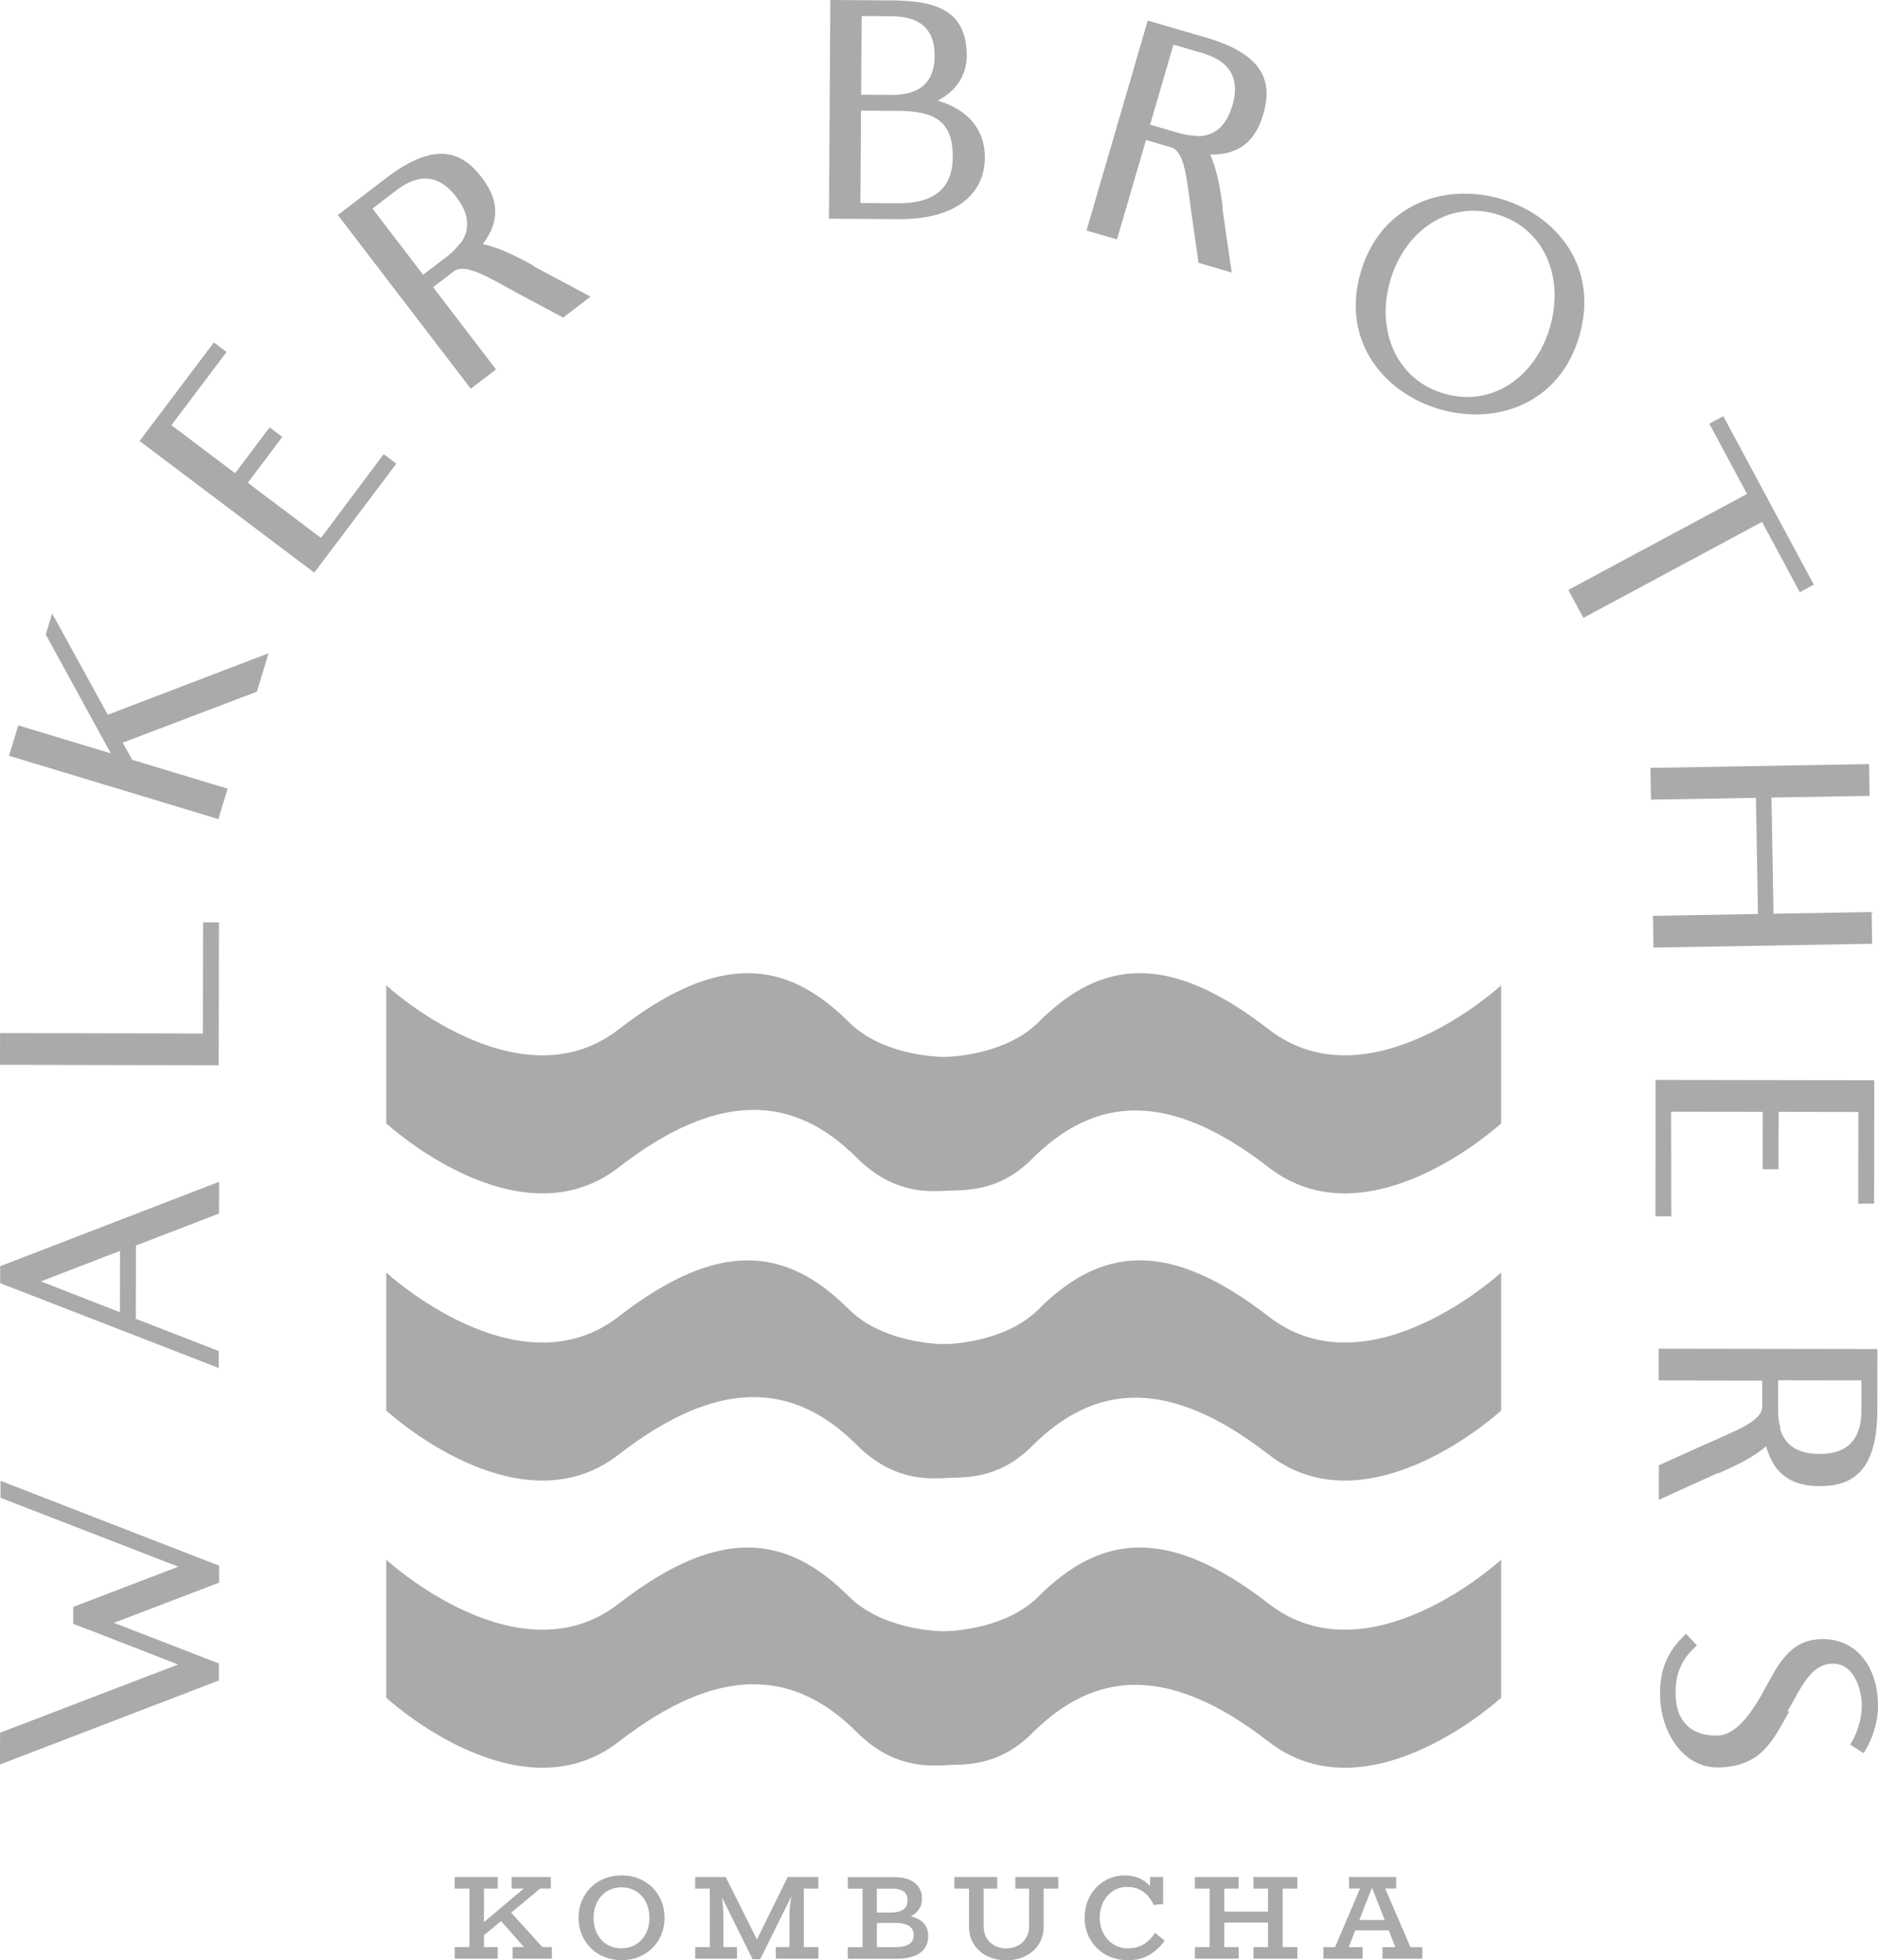 <svg viewBox="0 0 553.63 577.86" xmlns="http://www.w3.org/2000/svg" data-sanitized-data-name="Layer 2" data-name="Layer 2" id="Layer_2">
  <defs>
    <style>
      .cls-1 {
        fill: #aaaaab;
      }
    </style>
  </defs>
  <g data-sanitized-data-name="Layer 1" data-name="Layer 1" id="Layer_1-2">
    <g>
      <path d="m374.02,303.44c-29.58-22.94-49.45-20.56-67.9-2.11-9.16,9.16-24.37,10.22-27.92,10.22s-18.75-1.06-27.92-10.22c-18.45-18.45-38.33-20.82-67.9,2.11-29.58,22.94-68.51-12.98-68.51-12.98v40.69s38.93,35.91,68.51,12.98c29.58-22.94,51.72-21.32,70.17-2.87,10.52,10.52,20.58,9.96,25.65,9.81,5.07-.44,15.55,1.05,26.07-9.47,18.45-18.45,40.18-20.41,69.75,2.53,29.58,22.94,68.51-12.98,68.51-12.98v-40.69s-38.93,35.91-68.51,12.98Z" class="cls-1"></path>
      <path d="m374.02,388.1c-29.58-22.94-49.45-20.56-67.9-2.11-9.16,9.16-24.37,10.22-27.92,10.22s-18.75-1.06-27.92-10.22c-18.45-18.45-38.33-20.82-67.9,2.11-29.58,22.94-68.51-12.98-68.51-12.98v40.69s38.93,35.91,68.51,12.98c29.58-22.94,51.72-21.32,70.17-2.87,10.52,10.52,20.58,9.96,25.65,9.81,5.07-.44,15.55,1.05,26.07-9.47,18.45-18.45,40.18-20.41,69.75,2.53,29.58,22.94,68.51-12.98,68.51-12.98v-40.69s-38.93,35.91-68.51,12.98Z" class="cls-1"></path>
      <path d="m374.02,472.75c-29.58-22.94-49.45-20.56-67.9-2.11-9.16,9.16-24.37,10.22-27.92,10.22s-18.75-1.06-27.92-10.22c-18.45-18.45-38.33-20.82-67.9,2.11-29.58,22.94-68.51-12.98-68.51-12.98v40.69s38.93,35.91,68.51,12.98c29.58-22.94,51.72-21.32,70.17-2.87,10.52,10.52,20.58,9.96,25.65,9.81,5.07-.44,15.55,1.05,26.07-9.47,18.45-18.45,40.18-20.41,69.75,2.53,29.58,22.94,68.51-12.98,68.51-12.98v-40.69s-38.93,35.91-68.51,12.98Z" class="cls-1"></path>
      <path d="m64.58,461.53v5s-30.99,11.85-30.99,11.85l30.94,11.98v5S0,520.13,0,520.13l.02-9.36,52.49-20.11-25.3-9.84-5.63-2.14v-5s30.99-11.85,30.99-11.85L.15,441.51v-5s64.43,25.02,64.43,25.02Z" class="cls-1"></path>
      <path d="m64.56,357.73l-24.49,9.42-.04,21.6,24.45,9.51v5S.05,378.25.05,378.25v-5s64.53-24.88,64.53-24.88l-.02,9.36Zm-52.49,20l23.28,9.09.03-18.09-23.31,9Z" class="cls-1"></path>
      <path d="m64.55,271.88l-.08,42.13-64.47-.12.02-9.36,59.79.12.06-32.77h4.68Z" class="cls-1"></path>
      <path d="m75.75,203.88l-39.56,15.04,2.8,5.07,28.1,8.5-2.71,8.96L2.67,222.79l2.71-8.96,27.29,8.25-19.19-35.04,1.88-6.21,16.42,29.86,47.38-18.12-3.42,11.3Z" class="cls-1"></path>
      <path d="m116.84,136.69l-24.2,32.11-51.49-38.8,21.9-29.06,3.74,2.82-16.26,21.58,18.78,14.15,10.18-13.51,3.74,2.82-10.18,13.51,21.58,16.26,18.48-24.7,3.74,2.82Z" class="cls-1"></path>
      <path d="m174.12,87.41l-8.11,6.21-13.18-7.06c-8.43-4.54-15.62-9.21-19.08-6.56l-6.08,4.65,18.55,24.25-7.44,5.69-39.18-51.2,14.36-10.99c14.45-11.05,22.33-7.58,28.02-.14,4.33,5.66,6.14,12.05.34,19.7,5.09,1.06,10.27,3.79,15.08,6.41l-.23.05c9.99,5.35,16.94,9.01,16.94,9.01Zm-39.58-29.32c-6.53-8.53-13.33-5.34-17.81-1.91l-6.93,5.3,14.93,19.52,6.93-5.3c1.44-1.1,2.83-2.43,3.94-3.95l.15.02c2.42-3.32,3.24-7.84-1.22-13.67Z" class="cls-1"></path>
      <path d="m290.34,46.46c-.07,11.49-9.58,18.24-25.33,18.14l-20.64-.13.41-64.47,18.08.12c12.34.08,22.22,2.48,22.13,16.42-.04,5.85-3.26,10.3-8.38,13.03l-.11.11c8.81,2.61,13.88,8.49,13.83,16.79Zm-9.47-.06c.06-9.79-4.28-13.64-15.77-13.72l-11.28-.07-.17,27.23,11.17.07c7.45.05,15.97-2.13,16.05-13.52Zm-5.34-29.93c.06-10.11-7.16-11.64-12.8-11.68l-8.72-.06-.15,23.19,8.72.06c5.64.04,12.88-1.41,12.95-11.51Z" class="cls-1"></path>
      <path d="m363.12,80.34l-9.8-2.86-2.11-14.8c-1.34-9.48-1.83-18.04-6.02-19.26l-7.35-2.15-8.55,29.31-8.99-2.62,18.05-61.89,17.36,5.06c17.46,5.09,19.33,13.51,16.71,22.5-2,6.84-6.07,12.08-15.67,11.94,2.17,4.73,3.03,10.52,3.77,15.95l-.17-.16c1.6,11.22,2.77,18.98,2.77,18.98Zm.19-49.26c3.01-10.31-3.59-13.9-9-15.48l-8.38-2.44-6.88,23.59,8.38,2.44c1.74.51,3.63.84,5.52.83l.07.13c4.11-.02,8.24-2.03,10.29-9.08Z" class="cls-1"></path>
      <path d="m465.58,99.06c-5.87,20.12-24.65,26.39-41.2,21.56-16.54-4.83-29.12-20.24-23.25-40.36,5.9-20.22,24.79-26.46,41.33-21.63,16.54,4.83,29.01,20.21,23.11,40.43Zm-8.65-2.63c4.26-14.6-1.58-29.16-15.77-33.3-14.2-4.14-27.05,4.96-31.31,19.57-4.26,14.6,1.68,29.19,15.87,33.33,14.2,4.14,26.95-4.99,31.21-19.6Z" class="cls-1"></path>
      <path d="m530.57,174.56l-11.12-20.71-52.67,28.29-4.43-8.25,52.67-28.29-11.12-20.71,4.12-2.21,26.68,49.67-4.12,2.21Z" class="cls-1"></path>
      <path d="m487.45,279.33l-.16-9.36,30.95-.54-.59-34.25-30.95.54-.16-9.36,64.46-1.12.16,9.36-28.93.5.59,34.25,28.93-.5.16,9.36-64.46,1.12Z" class="cls-1"></path>
      <path d="m488.01,358.55l.06-40.21,64.47.1-.06,36.38h-4.68s.04-27.03.04-27.03l-23.51-.04-.03,16.92h-4.68s.03-16.92.03-16.92l-27.02-.04.06,30.85h-4.68Z" class="cls-1"></path>
      <path d="m489.02,442.14l.02-10.21,13.63-6.15c8.73-3.92,16.82-6.78,16.83-11.14v-7.66s-30.52-.05-30.52-.05v-9.36s64.48.1,64.48.1l-.03,18.08c-.03,18.19-7.59,22.33-16.95,22.32-7.13-.01-13.29-2.47-15.83-11.73-3.94,3.4-9.26,5.84-14.27,8.06l.11-.21c-10.33,4.67-17.46,7.95-17.46,7.95Zm47.36-13.54c10.75.02,12.35-7.32,12.36-12.96v-8.72s-24.56-.04-24.56-.04v8.72c-.02,1.81.19,3.72.72,5.53l-.11.11c1.16,3.94,4.24,7.35,11.58,7.36Z" class="cls-1"></path>
      <path d="m506.16,521c-9.89-.02-16.79-10.34-16.78-21.73,0-5,.87-11.49,7.69-17.65l3.19,3.41c-5.54,4.88-6.29,9.67-6.3,14.14-.01,7.34,3.7,12.45,12.11,12.46,4.89,0,9.16-4.88,13.21-12,4.48-7.87,7.69-16.48,18.11-16.46,9.89.01,16.26,8.22,16.25,19.71,0,4.68-1.61,9.89-4.28,13.93l-3.93-2.56c2.13-3.29,3.42-7.66,3.42-11.38,0-5-2.32-12.45-8.49-12.46-6.6,0-9.37,7.11-13.43,14.13h.53c-4.59,7.97-8,16.48-21.3,16.46Z" class="cls-1"></path>
      <g>
        <path d="m134.04,556.71v-3.4h12.69v3.4h-12.69Zm0,20.65v-3.4h12.69v3.4h-12.69Zm4.35-1.89v-20.2h4.28v20.2h-4.28Zm1.82-2.95v-3.86l15.08-12.69h4.84l-19.92,16.55Zm15.08,2.38l-9.22-10.48,3.3-2.07,11.36,12.55h-5.44Zm-4.45-18.2v-3.4h11.54v3.4h-11.54Zm.28,20.65v-3.4h11.57v3.4h-11.57Z" class="cls-1"></path>
        <path d="m183.27,577.82c-1.82,0-3.51-.31-5.05-.93-1.54-.62-2.89-1.49-4.03-2.61-1.15-1.12-2.04-2.44-2.68-3.96s-.96-3.18-.96-4.98.32-3.46.96-5,1.54-2.86,2.68-3.98c1.15-1.12,2.49-1.99,4.03-2.61,1.54-.62,3.23-.93,5.05-.93s3.47.31,5,.93c1.53.62,2.87,1.49,4.02,2.61,1.15,1.12,2.03,2.45,2.67,3.98.63,1.53.95,3.2.95,5s-.32,3.46-.95,4.98c-.63,1.52-1.52,2.84-2.67,3.96-1.15,1.12-2.48,1.99-4.02,2.61-1.53.62-3.2.93-5,.93Zm0-3.51c1.22,0,2.33-.23,3.33-.68,1-.46,1.87-1.09,2.59-1.89s1.28-1.75,1.67-2.84c.39-1.09.58-2.27.58-3.56s-.19-2.51-.58-3.59c-.39-1.09-.94-2.03-1.67-2.84-.72-.81-1.59-1.44-2.59-1.89-1.01-.46-2.12-.68-3.33-.68s-2.4.23-3.42.68c-1.02.46-1.89,1.09-2.61,1.91-.73.82-1.28,1.77-1.67,2.86-.39,1.09-.58,2.27-.58,3.56s.19,2.48.58,3.58c.39,1.1.94,2.05,1.67,2.86.72.81,1.6,1.43,2.61,1.88,1.02.44,2.16.67,3.42.67Z" class="cls-1"></path>
        <path d="m204.94,556.71v-3.4h8.24v3.4h-8.24Zm0,20.65v-3.4h12.31v3.4h-12.31Zm4.31-1.89v-22.16h2.59c.09.42.2.97.32,1.65.12.68.24,1.43.37,2.24.13.82.25,1.65.35,2.49.1.84.19,1.66.26,2.46.07.79.11,1.51.11,2.14v11.19h-4Zm12.62,2.07l-12.03-24.23h4.1l10.55,21.11-.98,3.12h-1.65Zm.74,0l-.81-3.12,10.41-21.11h3.89l-11.99,24.23h-1.51Zm6.1-.18v-3.4h12.55v3.4h-12.55Zm4.03-1.89v-11.19c0-.61.04-1.31.12-2.12.08-.81.19-1.63.32-2.47.13-.84.27-1.67.42-2.49.15-.82.3-1.57.46-2.24.15-.68.29-1.23.4-1.65h2.49v22.16h-4.21Zm.07-18.76v-3.4h8.45v3.4h-8.45Z" class="cls-1"></path>
        <path d="m249.93,577.37v-3.4h14.03c1.66,0,2.97-.27,3.94-.82.97-.55,1.46-1.47,1.46-2.75,0-.84-.22-1.52-.65-2.03-.43-.51-1.04-.89-1.82-1.14-.78-.25-1.72-.37-2.82-.37h-6.98v-3.08h5.58c1.47,0,2.65-.28,3.54-.84.89-.56,1.33-1.48,1.33-2.77,0-.86-.19-1.54-.58-2.03-.39-.49-.89-.85-1.53-1.07-.63-.22-1.3-.33-2-.33h-13.5v-3.4h13.78c1.78,0,3.27.27,4.47.81,1.2.54,2.11,1.29,2.72,2.24.61.96.91,2.05.91,3.26,0,1.1-.23,2.04-.7,2.84-.47.79-1.09,1.46-1.88,1.98-.78.53-1.65.91-2.61,1.14-.96.23-1.89.35-2.81.35v-1.58c1.15,0,2.29.09,3.44.26,1.15.18,2.2.49,3.17.93.97.44,1.75,1.09,2.33,1.95.58.85.88,1.93.88,3.24,0,2.1-.79,3.73-2.38,4.89-1.59,1.16-3.9,1.74-6.94,1.74h-14.38Zm4.35-1.89v-20.23h4.21v20.23h-4.21Z" class="cls-1"></path>
        <path d="m281.35,556.71v-3.4h12.62v3.4h-12.62Zm15.29,21.14c-1.64,0-3.13-.25-4.47-.74-1.34-.49-2.5-1.17-3.47-2.05-.97-.88-1.72-1.91-2.24-3.1-.53-1.19-.79-2.5-.79-3.93v-12.9h4.31v12.73c0,1.26.28,2.38.84,3.37.56.98,1.35,1.75,2.37,2.3,1.02.55,2.17.82,3.45.82s2.5-.28,3.51-.84c1-.56,1.79-1.33,2.37-2.31.57-.98.86-2.12.86-3.4v-12.66h4.28v12.9c0,1.43-.27,2.74-.81,3.93-.54,1.19-1.3,2.23-2.28,3.1-.98.88-2.14,1.56-3.49,2.05-1.34.49-2.82.74-4.44.74Zm2.67-21.14v-3.4h12.66v3.4h-12.66Z" class="cls-1"></path>
        <path d="m332.44,577.82c-1.78,0-3.44-.3-4.98-.91s-2.89-1.47-4.03-2.59c-1.15-1.12-2.05-2.44-2.7-3.96s-.98-3.18-.98-4.98c0-1.89.32-3.61.95-5.14.63-1.53,1.5-2.85,2.59-3.96s2.36-1.96,3.77-2.56c1.41-.6,2.92-.89,4.51-.89s2.96.26,4.17.79c1.21.53,2.26,1.25,3.12,2.17.87.92,1.57,1.98,2.1,3.17l-1.93-.6v-5.05h3.86v7.99l-2.77.25c-.47-1-1.06-1.91-1.77-2.72-.71-.81-1.57-1.44-2.58-1.91-1.01-.47-2.2-.7-3.58-.7-1.03,0-2.02.21-2.98.61-.96.41-1.81,1.01-2.56,1.81-.75.79-1.34,1.75-1.79,2.88-.44,1.12-.67,2.4-.67,3.82,0,1.29.22,2.48.65,3.58s1.02,2.05,1.75,2.86c.74.81,1.61,1.43,2.61,1.88,1,.44,2.08.67,3.23.67,1,0,1.9-.11,2.7-.33.79-.22,1.52-.54,2.17-.96.65-.42,1.24-.91,1.77-1.46.53-.55,1.01-1.15,1.46-1.81l2.77,2.28c-.56.82-1.21,1.58-1.93,2.28-.73.7-1.53,1.32-2.42,1.86-.89.54-1.88.95-2.98,1.23s-2.28.42-3.54.42Z" class="cls-1"></path>
        <path d="m352.25,556.71v-3.4h12.9v3.4h-12.9Zm0,20.65v-3.4h12.9v3.4h-12.9Zm4.35-1.89v-20.23h4.31v20.23h-4.31Zm1.51-8.73v-3.23h18.51v3.23h-18.51Zm11.4-10.03v-3.4h12.94v3.4h-12.94Zm0,20.65v-3.4h12.94v3.4h-12.94Zm4.31-2v-20.2h4.31v20.2h-4.31Z" class="cls-1"></path>
        <path d="m390.12,577.37v-3.4h11.57v3.4h-11.57Zm2.28-.63l9.26-21.74h5.96l9.36,21.74h-4.56l-8.49-21.67h1.05l-8.45,21.67h-4.14Zm5.29-20.06v-3.37h13.89v3.37h-13.89Zm.53,12.34l.81-3.05h11.05l.77,3.05h-12.62Zm9.33,8.35v-3.4h11.75v3.4h-11.75Z" class="cls-1"></path>
      </g>
    </g>
  </g>
</svg>
